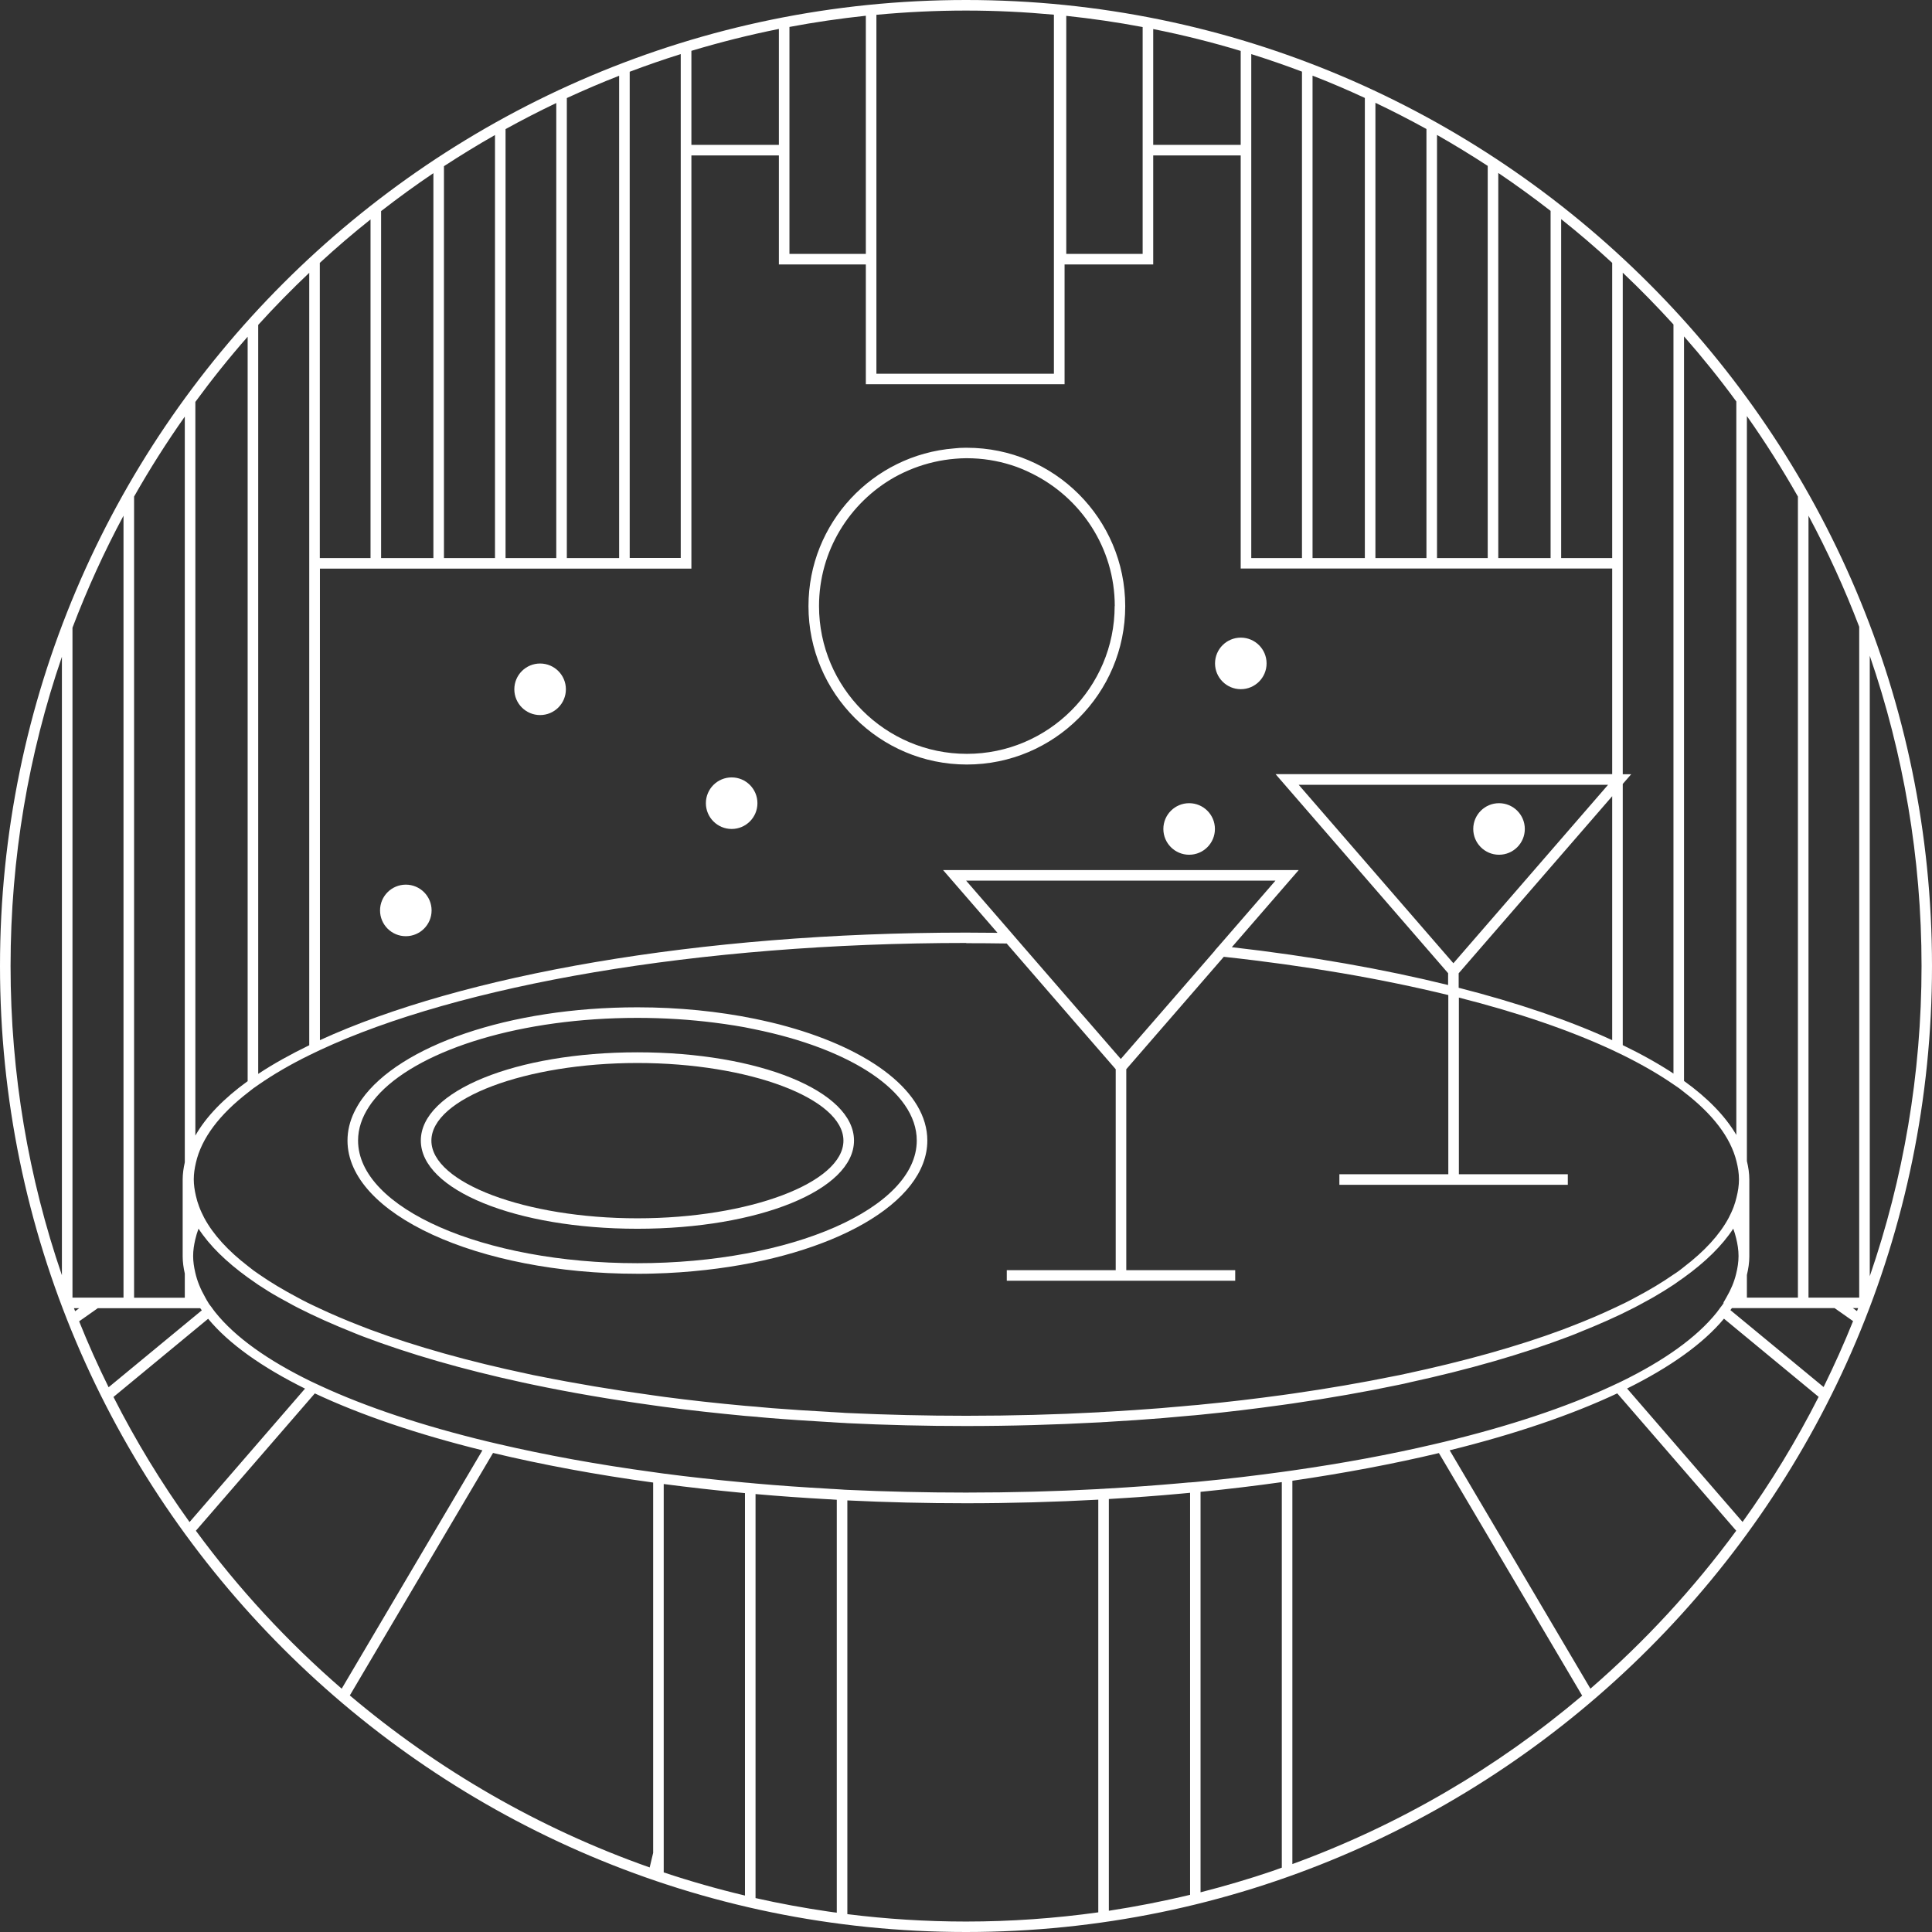 <svg width="196" height="196" viewBox="0 0 196 196" fill="none" xmlns="http://www.w3.org/2000/svg">
<rect x="0" y="0" width="196" height="196" fill="#333333" stroke="none"/>
<g clip-path="url(#clip0_217_1372)">
<path d="M98 45.425C98 45.425 97.946 45.425 97.914 45.425C97.539 45.425 97.164 45.447 96.799 45.49C88.535 46.143 82.019 53.068 82.019 61.492C82.019 70.346 89.222 77.56 98.086 77.56C106.95 77.56 114.153 70.357 114.153 61.492C114.153 52.628 106.95 45.425 98.086 45.425C98.054 45.425 98.032 45.425 98 45.425ZM113.081 61.482C113.081 69.746 106.35 76.477 98.086 76.477C89.822 76.477 83.09 69.746 83.09 61.482C83.09 55.876 86.188 50.988 90.743 48.416C91.376 48.062 92.03 47.762 92.716 47.494C94.034 46.99 95.438 46.658 96.907 46.54C97.271 46.508 97.625 46.486 98 46.486C98.032 46.486 98.054 46.486 98.086 46.486C99.661 46.486 101.173 46.733 102.598 47.183C103.316 47.408 104.002 47.698 104.667 48.03C109.64 50.474 113.092 55.576 113.092 61.482H113.081Z" fill="white"/>
<path d="M64.665 129.223C65.201 129.223 65.737 129.223 66.262 129.202C68.084 129.159 69.864 129.03 71.589 128.837C84.473 127.401 94.077 122.063 94.077 115.707C94.077 110.809 88.375 106.511 79.853 104.142C79.328 103.992 78.782 103.852 78.235 103.724C77.678 103.595 77.109 103.466 76.541 103.349C72.908 102.609 68.888 102.191 64.665 102.191C51.61 102.191 40.527 106.114 36.69 111.538C36.54 111.752 36.4 111.966 36.272 112.191C36.143 112.406 36.036 112.62 35.929 112.834C35.489 113.756 35.253 114.721 35.253 115.707C35.253 123.156 48.448 129.223 64.665 129.223ZM37.955 111.559C38.147 111.323 38.351 111.087 38.576 110.852C42.896 106.393 52.961 103.263 64.665 103.263C67.366 103.263 69.982 103.434 72.458 103.745C73.165 103.831 73.873 103.938 74.558 104.045C75.223 104.152 75.877 104.27 76.509 104.41C86.242 106.382 93.005 110.701 93.005 115.707C93.005 122.567 80.293 128.151 64.665 128.151C49.038 128.151 36.325 122.567 36.325 115.707C36.325 114.507 36.722 113.349 37.451 112.245C37.601 112.009 37.772 111.784 37.955 111.559Z" fill="white"/>
<path d="M64.665 124.657C76.981 124.657 86.638 120.723 86.638 115.707C86.638 110.691 76.992 106.757 64.665 106.757C52.339 106.757 42.692 110.691 42.692 115.707C42.692 120.723 52.339 124.657 64.665 124.657ZM64.665 107.84C75.995 107.84 85.566 111.441 85.566 115.718C85.566 119.995 75.995 123.596 64.665 123.596C53.336 123.596 43.764 119.995 43.764 115.718C43.764 111.441 53.336 107.84 64.665 107.84Z" fill="white"/>
<path d="M54.793 72.543C56.238 72.543 57.409 71.373 57.409 69.928C57.409 68.484 56.238 67.313 54.793 67.313C53.349 67.313 52.178 68.484 52.178 69.928C52.178 71.373 53.349 72.543 54.793 72.543Z" fill="white"/>
<path d="M74.226 84.098C75.671 84.098 76.841 82.927 76.841 81.483C76.841 80.038 75.671 78.867 74.226 78.867C72.782 78.867 71.611 80.038 71.611 81.483C71.611 82.927 72.782 84.098 74.226 84.098Z" fill="white"/>
<path d="M41.17 94.977C42.614 94.977 43.785 93.806 43.785 92.362C43.785 90.918 42.614 89.747 41.17 89.747C39.726 89.747 38.555 90.918 38.555 92.362C38.555 93.806 39.726 94.977 41.17 94.977Z" fill="white"/>
<path d="M125.879 69.917C127.323 69.917 128.494 68.746 128.494 67.302C128.494 65.858 127.323 64.687 125.879 64.687C124.435 64.687 123.264 65.858 123.264 67.302C123.264 68.746 124.435 69.917 125.879 69.917Z" fill="white"/>
<path d="M152.075 86.713C153.52 86.713 154.691 85.542 154.691 84.098C154.691 82.654 153.52 81.483 152.075 81.483C150.631 81.483 149.46 82.654 149.46 84.098C149.46 85.542 150.631 86.713 152.075 86.713Z" fill="white"/>
<path d="M120.638 86.713C122.082 86.713 123.253 85.542 123.253 84.098C123.253 82.654 122.082 81.483 120.638 81.483C119.193 81.483 118.022 82.654 118.022 84.098C118.022 85.542 119.193 86.713 120.638 86.713Z" fill="white"/>
<path d="M98 0C43.968 0 0 43.968 0 98C0 152.032 43.968 196 98 196C152.032 196 196 152.032 196 98C196 43.968 152.043 0 98 0ZM189.687 129.48V66.53C193.085 76.402 194.939 86.992 194.939 98C194.939 109.008 193.085 119.598 189.687 129.47V129.48ZM188.39 133.007L187.972 132.707H188.508C188.465 132.803 188.433 132.9 188.39 133.007ZM131.11 189.108V150.221C136.405 149.449 141.389 148.506 145.976 147.413L160.511 172.023C151.872 179.333 141.935 185.164 131.11 189.108ZM121.795 191.97V151.346C124.614 151.068 127.358 150.735 130.038 150.36V189.472C129.716 189.58 129.405 189.697 129.084 189.815C126.694 190.63 124.271 191.337 121.806 191.97H121.795ZM85.963 194.189V152.215C89.886 152.408 93.916 152.504 98 152.504C102.577 152.504 107.046 152.375 111.42 152.14V194.006C107.036 194.617 102.555 194.939 98 194.939C93.927 194.939 89.907 194.682 85.963 194.189ZM7.503 132.717H8.039L7.621 133.018C7.578 132.921 7.546 132.825 7.503 132.717ZM6.281 66.627V129.373C2.905 119.534 1.072 108.976 1.072 98C1.072 87.024 2.905 76.466 6.281 66.627ZM169.772 32.917V108.912C168.26 107.915 166.535 106.95 164.627 106.028V79.532L165.484 78.546H164.627V27.665C166.406 29.348 168.121 31.105 169.772 32.917ZM174.863 132.182C174.863 132.182 174.809 132.267 174.788 132.31C174.691 132.45 174.584 132.578 174.477 132.717C174.477 132.717 174.477 132.728 174.466 132.739C174.359 132.878 174.252 133.028 174.145 133.168C172.13 135.676 168.828 138.034 164.455 140.167C164.294 140.242 164.123 140.328 163.951 140.403C163.78 140.478 163.619 140.564 163.448 140.639C158.828 142.782 153.104 144.679 146.544 146.266C146.362 146.309 146.18 146.352 145.998 146.394C145.816 146.437 145.633 146.48 145.451 146.523C141.014 147.563 136.212 148.452 131.11 149.181C130.927 149.203 130.756 149.235 130.574 149.256C130.392 149.278 130.22 149.31 130.038 149.331C127.369 149.696 124.614 150.028 121.795 150.296C121.613 150.317 121.442 150.339 121.259 150.35C121.077 150.371 120.906 150.382 120.723 150.392C120.691 150.392 120.67 150.392 120.638 150.392C120.284 150.425 119.92 150.457 119.555 150.489C117.24 150.693 114.882 150.864 112.481 151.003C112.299 151.003 112.127 151.025 111.945 151.036C111.763 151.036 111.591 151.057 111.409 151.068C107.046 151.304 102.566 151.421 97.989 151.421C93.895 151.421 89.875 151.325 85.952 151.143C85.77 151.143 85.599 151.121 85.416 151.111C85.299 151.111 85.191 151.1 85.073 151.089C85.009 151.089 84.945 151.089 84.88 151.078C84.763 151.078 84.655 151.068 84.537 151.057C84.355 151.057 84.184 151.036 84.001 151.025C81.504 150.885 79.049 150.714 76.638 150.5C76.574 150.5 76.499 150.489 76.434 150.478C76.327 150.478 76.209 150.457 76.102 150.446C75.92 150.435 75.748 150.414 75.566 150.403C75.491 150.403 75.427 150.392 75.352 150.382C72.608 150.124 69.928 149.835 67.323 149.492C67.141 149.471 66.97 149.438 66.787 149.417C66.605 149.396 66.434 149.363 66.252 149.342C60.635 148.581 55.361 147.616 50.538 146.491C50.356 146.448 50.174 146.405 49.992 146.362C49.809 146.319 49.627 146.276 49.445 146.234C42.885 144.647 37.172 142.75 32.542 140.606C32.37 140.531 32.209 140.446 32.038 140.371C31.866 140.296 31.706 140.21 31.534 140.135C27.161 138.002 23.86 135.654 21.845 133.136C21.727 132.996 21.63 132.846 21.523 132.707C21.523 132.707 21.523 132.696 21.512 132.685C21.416 132.546 21.298 132.417 21.201 132.278C21.169 132.235 21.148 132.192 21.126 132.149C21.008 131.967 20.912 131.796 20.816 131.613C20.344 130.788 20.001 129.952 19.808 129.095C19.679 128.537 19.594 127.991 19.594 127.423C19.594 126.854 19.679 126.308 19.808 125.75C19.894 125.386 20.001 125.011 20.14 124.646C21.255 126.361 22.948 128.012 25.124 129.588C25.296 129.716 25.478 129.834 25.66 129.963C25.843 130.091 26.014 130.209 26.196 130.338C26.839 130.767 27.525 131.195 28.254 131.603C28.565 131.785 28.908 131.956 29.23 132.139C29.562 132.321 29.883 132.503 30.226 132.675C31.931 133.543 33.806 134.379 35.822 135.183C35.993 135.258 36.164 135.322 36.347 135.397C36.529 135.461 36.7 135.536 36.872 135.601C41.535 137.369 46.958 138.934 52.982 140.242C53.164 140.285 53.346 140.328 53.529 140.36C53.711 140.403 53.904 140.435 54.086 140.478C57.923 141.282 61.996 141.978 66.252 142.568C66.434 142.589 66.605 142.621 66.787 142.643C66.97 142.664 67.141 142.696 67.323 142.718C69.992 143.072 72.747 143.372 75.566 143.64C75.748 143.661 75.92 143.672 76.102 143.683C76.284 143.704 76.456 143.715 76.638 143.725C76.745 143.725 76.852 143.747 76.949 143.758C77.313 143.79 77.667 143.822 78.031 143.854C79.993 144.015 81.986 144.143 84.001 144.261C84.184 144.261 84.355 144.283 84.537 144.294C84.655 144.294 84.763 144.304 84.88 144.315C84.945 144.315 85.009 144.315 85.073 144.326C85.191 144.326 85.299 144.336 85.416 144.347C85.599 144.347 85.77 144.369 85.952 144.379C89.875 144.572 93.906 144.669 97.989 144.669C102.566 144.669 107.036 144.54 111.409 144.304C111.591 144.304 111.763 144.283 111.945 144.272C112.127 144.272 112.299 144.251 112.481 144.24C114.324 144.133 116.157 144.015 117.958 143.865C118.322 143.833 118.676 143.801 119.041 143.768C119.609 143.715 120.166 143.672 120.723 143.618C120.906 143.597 121.077 143.586 121.259 143.575C121.442 143.554 121.613 143.543 121.795 143.522C124.614 143.243 127.358 142.911 130.038 142.536C130.22 142.514 130.392 142.482 130.574 142.461C130.756 142.439 130.927 142.407 131.11 142.386C134.872 141.839 138.484 141.207 141.903 140.488C142.086 140.446 142.278 140.413 142.461 140.371C142.643 140.328 142.825 140.285 143.007 140.242C149.031 138.934 154.455 137.369 159.117 135.601C159.3 135.536 159.471 135.461 159.643 135.397C159.825 135.333 159.996 135.258 160.168 135.183C162.183 134.379 164.059 133.554 165.763 132.675C166.106 132.503 166.427 132.321 166.76 132.139C167.092 131.956 167.424 131.785 167.735 131.603C168.443 131.195 169.118 130.777 169.75 130.359C169.932 130.242 170.104 130.113 170.286 129.984C170.468 129.856 170.651 129.738 170.822 129.609C173.009 128.033 174.713 126.372 175.838 124.646C175.956 124.968 176.053 125.29 176.128 125.611C176.278 126.211 176.374 126.812 176.374 127.423C176.374 128.033 176.278 128.634 176.128 129.234C175.935 130.038 175.603 130.831 175.152 131.603C175.045 131.785 174.959 131.956 174.842 132.139L174.863 132.182ZM163.137 79.618L147.445 97.721L131.753 79.618H163.137ZM147.981 98.74L163.555 80.775V105.524C159.203 103.52 153.94 101.73 147.981 100.208V98.74ZM123.253 96.435L122.835 96.917L117.411 103.166L116.983 103.659L116.543 104.163L113.703 107.432L110.541 103.788L110.058 103.231L109.576 102.684L103.563 95.749L103.091 95.203L102.62 94.656L98.011 89.339H129.395L123.66 95.953L123.242 96.424L123.253 96.435ZM98 95.685C99.383 95.685 100.755 95.695 102.127 95.717L108.118 102.63L108.601 103.188L109.083 103.745L113.188 108.472V128.859H102.137V129.931H125.311V128.859H114.26V108.472L117.894 104.281L118.322 103.788L118.751 103.295L124.153 97.067C132.482 97.968 140.156 99.297 146.93 100.948V119.126H135.879V120.198H159.053V119.126H148.002V101.205C154.015 102.727 159.267 104.528 163.576 106.532C163.759 106.618 163.93 106.703 164.112 106.789C164.294 106.875 164.477 106.961 164.648 107.046C166.577 108 168.303 108.997 169.793 110.026C169.975 110.144 170.158 110.273 170.329 110.391C170.522 110.53 170.683 110.669 170.865 110.809C173.738 113.017 175.57 115.375 176.171 117.84C176.321 118.44 176.417 119.041 176.417 119.652C176.417 120.262 176.321 120.863 176.171 121.463C176.096 121.785 175.999 122.106 175.881 122.428C175.806 122.621 175.731 122.814 175.635 123.017C175.549 123.199 175.463 123.382 175.367 123.564C174.445 125.279 172.923 126.929 170.865 128.505C170.683 128.644 170.522 128.784 170.329 128.923C170.158 129.052 169.975 129.17 169.793 129.288C168.625 130.102 167.317 130.885 165.87 131.646C165.527 131.828 165.195 132.01 164.841 132.182C164.477 132.364 164.091 132.535 163.716 132.717C162.419 133.328 161.036 133.918 159.568 134.486C159.385 134.55 159.214 134.625 159.042 134.69C158.86 134.754 158.699 134.829 158.517 134.893C153.897 136.608 148.506 138.109 142.525 139.384C142.343 139.427 142.161 139.47 141.978 139.502C141.796 139.545 141.603 139.577 141.421 139.61C138.163 140.274 134.733 140.864 131.163 141.378C130.981 141.4 130.81 141.432 130.627 141.453C130.445 141.475 130.274 141.507 130.091 141.528C127.423 141.893 124.668 142.225 121.849 142.493C121.667 142.514 121.495 142.536 121.313 142.546C121.131 142.568 120.959 142.579 120.777 142.589C120.134 142.654 119.491 142.707 118.837 142.761C118.472 142.793 118.119 142.825 117.754 142.857C116.039 142.997 114.292 143.104 112.534 143.211C112.352 143.211 112.181 143.232 111.998 143.243C111.816 143.243 111.645 143.265 111.463 143.275C107.1 143.511 102.62 143.629 98.043 143.629C93.948 143.629 89.929 143.533 86.006 143.35C85.824 143.35 85.652 143.329 85.47 143.318C85.352 143.318 85.245 143.307 85.127 143.297C85.063 143.297 84.998 143.297 84.934 143.286C84.816 143.286 84.709 143.275 84.591 143.265C84.409 143.265 84.237 143.243 84.055 143.232C82.126 143.125 80.218 143.007 78.331 142.857C77.967 142.825 77.613 142.793 77.249 142.761C77.056 142.75 76.874 142.729 76.681 142.707C76.499 142.696 76.327 142.675 76.145 142.664C75.963 142.654 75.791 142.632 75.609 142.621C72.79 142.364 70.046 142.064 67.366 141.71C67.184 141.689 67.013 141.657 66.83 141.635C66.648 141.614 66.477 141.582 66.294 141.56C62.221 141.003 58.331 140.349 54.665 139.61C54.483 139.567 54.29 139.535 54.107 139.502C53.925 139.459 53.743 139.417 53.561 139.384C47.58 138.12 42.188 136.608 37.569 134.893C37.386 134.829 37.215 134.754 37.043 134.69C36.861 134.625 36.69 134.55 36.518 134.486C35.05 133.918 33.667 133.328 32.37 132.717C31.995 132.535 31.609 132.364 31.245 132.182C30.891 132.01 30.559 131.828 30.216 131.646C28.758 130.874 27.429 130.081 26.261 129.266C26.078 129.137 25.896 129.02 25.725 128.891C25.542 128.752 25.371 128.612 25.189 128.473C23.152 126.908 21.641 125.268 20.719 123.553C20.623 123.371 20.537 123.189 20.451 123.006C20.365 122.814 20.28 122.621 20.204 122.417C20.065 122.053 19.958 121.688 19.872 121.313C19.744 120.756 19.658 120.209 19.658 119.641C19.658 119.073 19.744 118.526 19.872 117.969C20.44 115.461 22.273 113.06 25.178 110.819C25.36 110.68 25.521 110.541 25.714 110.401C25.885 110.273 26.068 110.155 26.25 110.026C27.75 108.987 29.476 107.979 31.427 107.025C31.598 106.939 31.781 106.854 31.963 106.768C32.145 106.682 32.316 106.596 32.499 106.511C46.519 99.983 70.657 95.663 98.054 95.663L98 95.685ZM116.993 26.829V15.767H125.868V57.677H163.555V78.535H129.405L146.909 98.729V99.929C140.338 98.311 132.953 97.003 124.968 96.092L131.753 88.267H95.674L101.194 94.634C100.133 94.624 99.072 94.613 98.011 94.613C70.828 94.613 46.787 98.943 32.456 105.524V57.687H70.142V15.767H79.017V26.829H87.839V38.983H108V26.829H116.993ZM188.615 131.646H183.47V52.317C185.41 55.94 187.136 59.703 188.615 63.583V131.646ZM182.398 131.646H177.221V129.341C177.371 128.719 177.468 128.098 177.468 127.465V119.662C177.468 119.03 177.371 118.408 177.221 117.787V42.21C179.075 44.836 180.801 47.569 182.398 50.377V131.646ZM176.149 115.139C175.034 113.231 173.244 111.388 170.843 109.662V34.128C172.709 36.25 174.477 38.448 176.149 40.731V115.139ZM163.555 56.616H158.378V22.23C160.157 23.645 161.883 25.124 163.555 26.668V56.616ZM157.306 56.616H152V17.546C153.812 18.768 155.58 20.055 157.306 21.394V56.616ZM150.928 56.616H145.783V13.688C147.531 14.684 149.246 15.735 150.928 16.828V56.605V56.616ZM144.712 56.616H139.535V10.429C141.292 11.265 143.018 12.155 144.712 13.087V56.605V56.616ZM138.463 56.616H133.157V7.675C134.958 8.371 136.726 9.132 138.463 9.936V56.616ZM132.085 56.616H126.94V5.488C128.677 6.035 130.392 6.624 132.085 7.267V56.616ZM125.868 14.695H116.993V2.948C120.005 3.548 122.964 4.287 125.868 5.166V14.706V14.695ZM115.921 15.767V25.757H108.172V1.608C110.787 1.886 113.37 2.262 115.921 2.744V15.778V15.767ZM106.929 37.912H88.911V1.501C91.901 1.222 94.934 1.072 98 1.072C101.066 1.072 103.981 1.222 106.918 1.49V37.912H106.929ZM87.839 25.757H80.089V2.733C82.64 2.251 85.223 1.876 87.839 1.597V25.746V25.757ZM79.017 14.695H70.142V5.156C73.047 4.287 76.005 3.537 79.017 2.937V14.695ZM69.06 15.767V56.605H63.883V7.278C65.587 6.635 67.313 6.035 69.06 5.488V15.778V15.767ZM62.811 56.616H57.505V9.947C59.252 9.143 61.021 8.382 62.811 7.685V56.616ZM56.433 56.616H51.288V13.098C52.971 12.166 54.686 11.287 56.433 10.451V56.616ZM50.217 56.616H45.039V16.86C46.733 15.756 48.459 14.695 50.217 13.698V56.616ZM43.968 56.616H38.662V21.416C40.388 20.076 42.156 18.79 43.968 17.568V56.616ZM37.59 56.616H32.445V26.668C34.106 25.135 35.822 23.667 37.59 22.262V56.616ZM31.373 57.687V106.039C29.455 106.971 27.718 107.936 26.196 108.944V32.96C27.858 31.127 29.583 29.369 31.373 27.675V57.698V57.687ZM25.124 109.683C22.713 111.43 20.912 113.274 19.819 115.203V40.773C21.491 38.49 23.259 36.282 25.124 34.16V109.683ZM18.747 117.926C18.618 118.494 18.532 119.073 18.532 119.662V127.465C18.532 128.044 18.618 128.623 18.747 129.202V131.656H13.602V50.377C15.188 47.58 16.903 44.879 18.747 42.263V117.926ZM12.53 131.646H7.353V63.679C8.843 59.767 10.569 55.972 12.53 52.317V131.646ZM9.893 132.717H20.312C20.365 132.793 20.419 132.857 20.473 132.932L11.019 140.735C9.936 138.548 8.939 136.319 8.028 134.047L9.904 132.728L9.893 132.717ZM21.116 133.789C23.216 136.33 26.582 138.709 30.945 140.874L19.229 154.412C16.346 150.403 13.763 146.159 11.512 141.721L21.116 133.789ZM31.931 141.357C36.604 143.554 42.36 145.505 48.941 147.134L34.664 171.315C29.154 166.545 24.192 161.175 19.872 155.291L31.941 141.357H31.931ZM50.024 147.402C55.008 148.592 60.453 149.61 66.262 150.403V187.972L65.909 189.451C54.686 185.496 44.407 179.536 35.489 172.001L50.024 147.391V147.402ZM67.334 188.111V150.553C69.864 150.885 72.458 151.175 75.116 151.432C75.266 151.443 75.427 151.464 75.577 151.475V192.302C72.779 191.638 70.035 190.855 67.334 189.955V188.111ZM76.649 151.571C79.06 151.786 81.515 151.957 84.012 152.097C84.195 152.097 84.366 152.118 84.548 152.129C84.666 152.129 84.773 152.14 84.891 152.15V194.038C84.773 194.028 84.666 194.006 84.548 193.996C84.366 193.974 84.195 193.942 84.012 193.921C81.525 193.556 79.071 193.106 76.649 192.559V151.571ZM112.492 152.075C114.978 151.925 117.411 151.754 119.812 151.529C120.123 151.496 120.423 151.475 120.734 151.443V192.227C118.033 192.881 115.278 193.417 112.492 193.846V152.075ZM147.059 147.134C153.64 145.505 159.396 143.554 164.069 141.357L176.138 155.291C171.819 161.165 166.856 166.545 161.347 171.315L147.07 147.134H147.059ZM165.066 140.864C169.429 138.698 172.784 136.319 174.895 133.779L184.499 141.71C182.248 146.148 179.665 150.392 176.782 154.401L165.066 140.864ZM175.538 132.921C175.592 132.846 175.645 132.782 175.699 132.707H186.117L187.993 134.025C187.082 136.298 186.075 138.527 185.003 140.714L175.549 132.91L175.538 132.921Z" fill="white"/>
</g>
<defs>
<clipPath id="clip0_217_1372">
<rect width="196" height="196" fill="white"/>
</clipPath>
</defs>
</svg>
